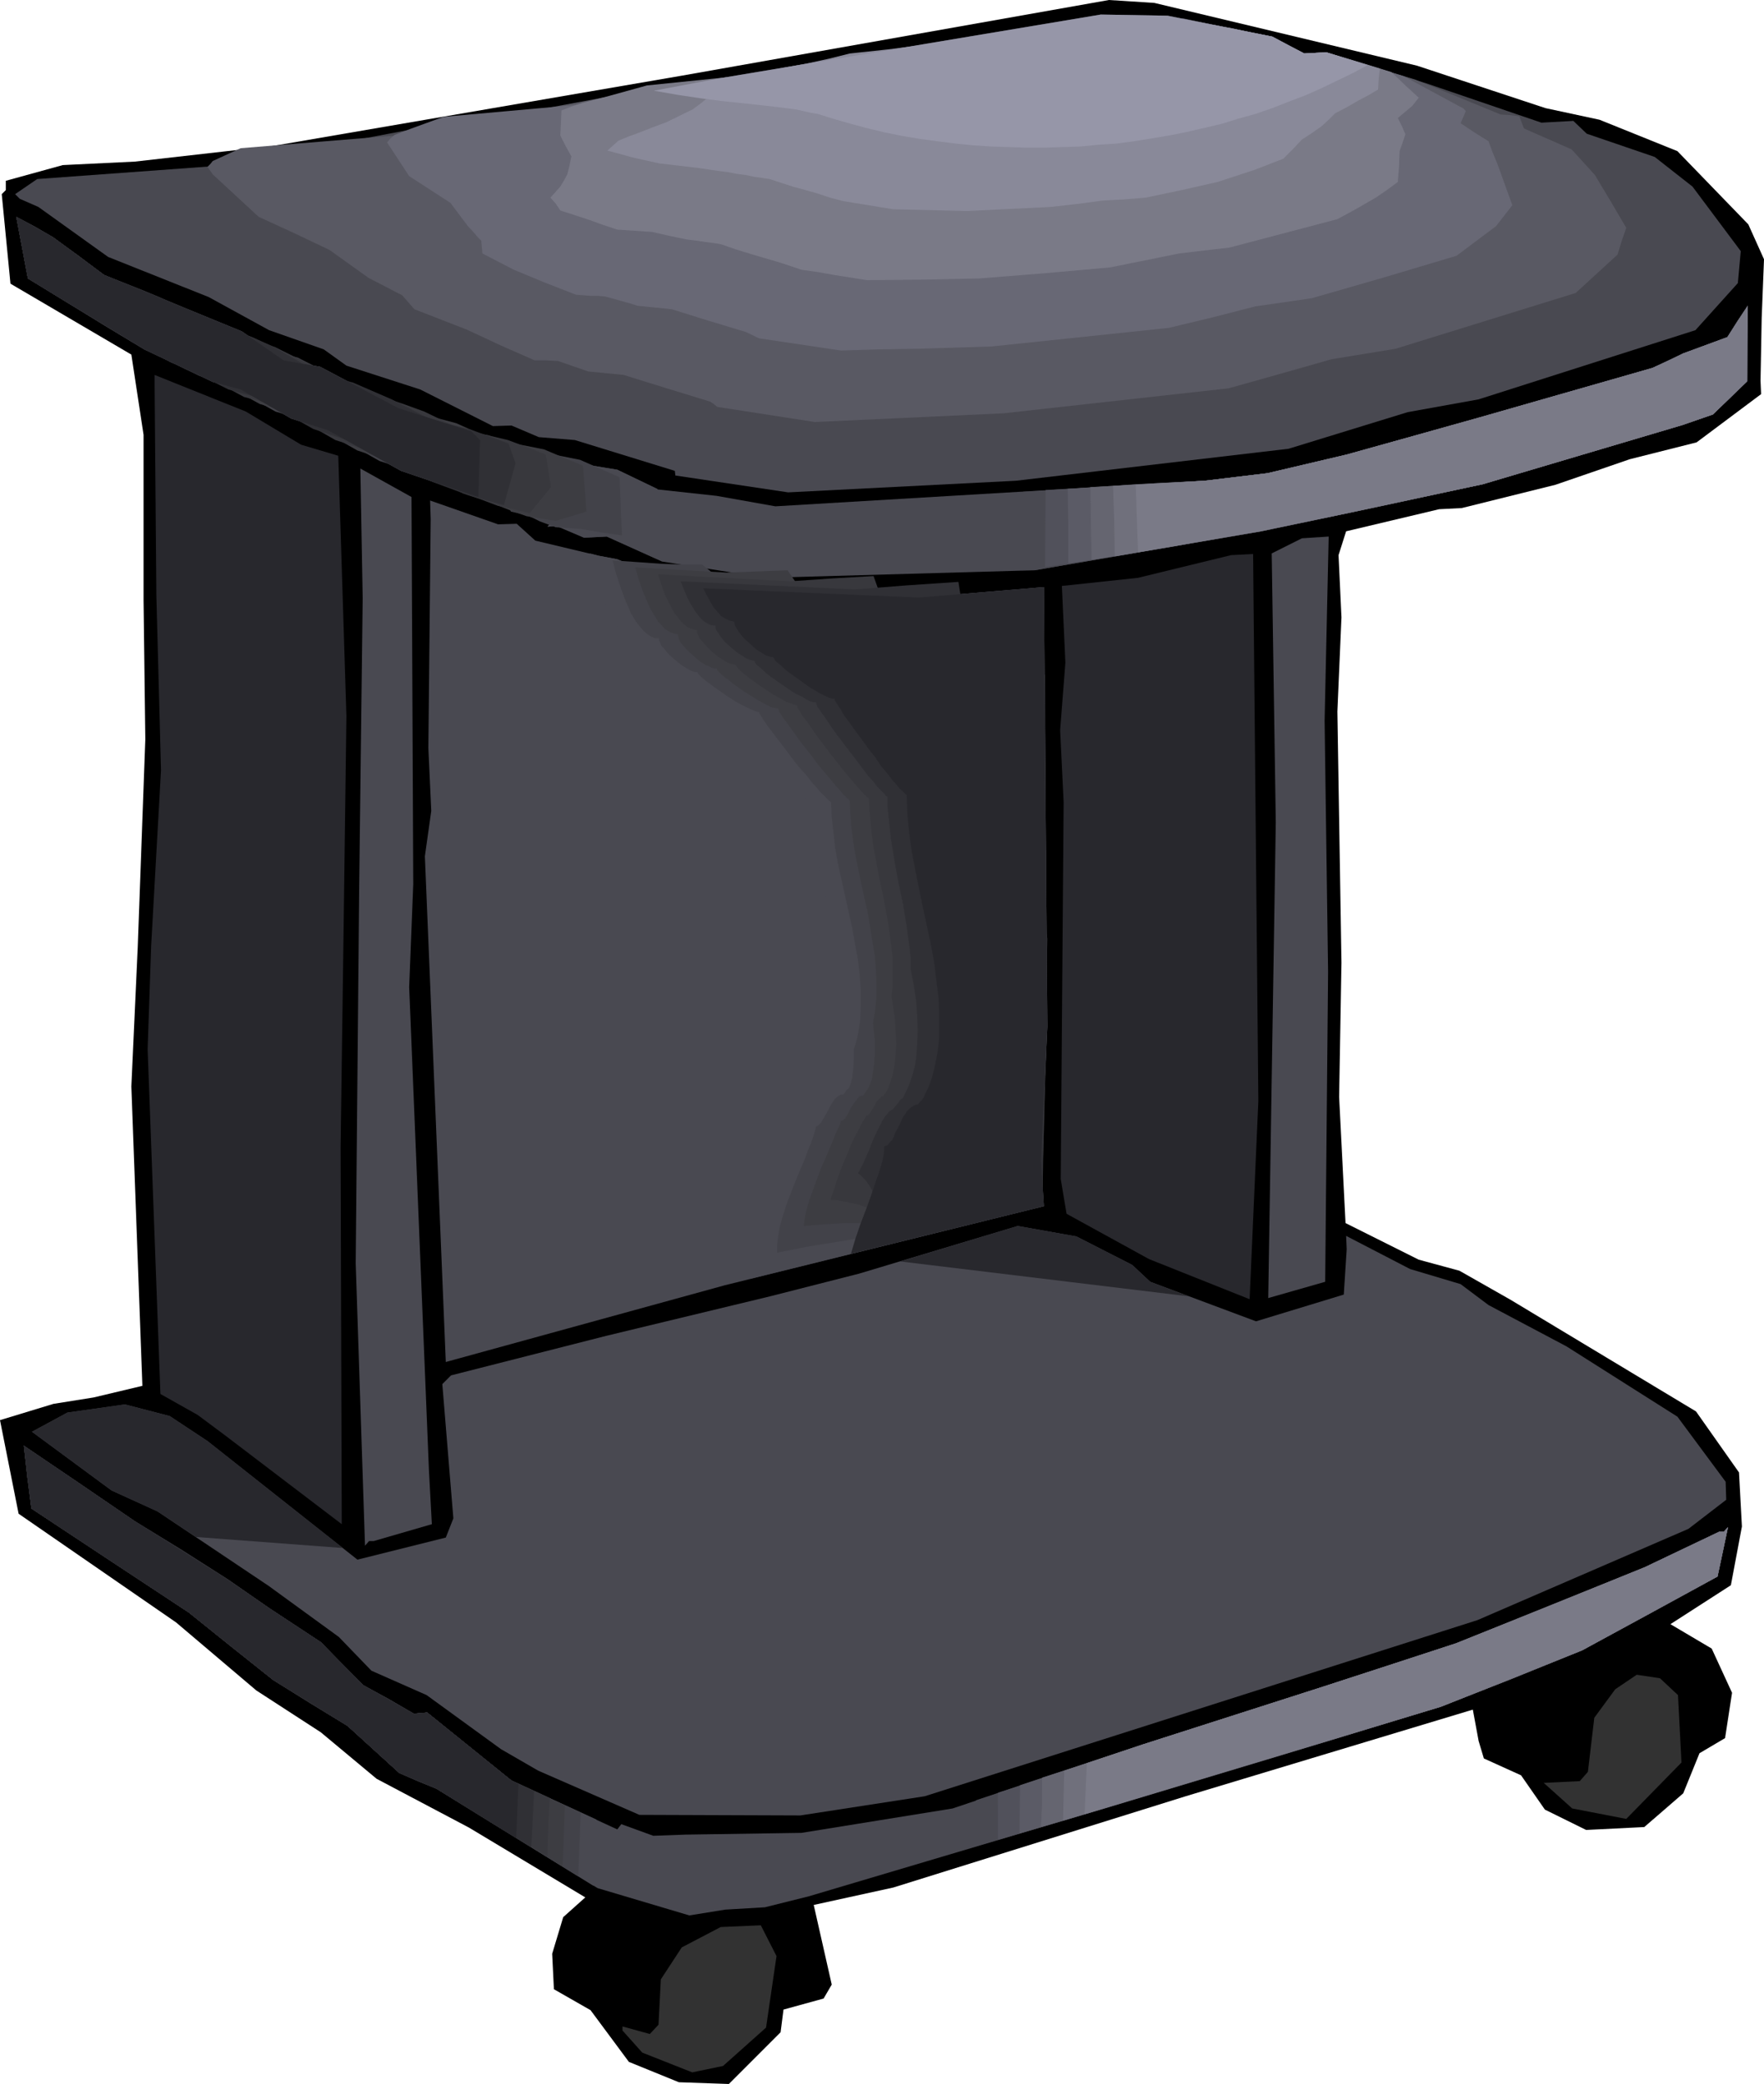 <?xml version="1.0" encoding="UTF-8" standalone="no"?>
<svg
   version="1.0"
   width="129.766mm"
   height="153.279mm"
   id="svg52"
   sodipodi:docname="End Table 4.wmf"
   xmlns:inkscape="http://www.inkscape.org/namespaces/inkscape"
   xmlns:sodipodi="http://sodipodi.sourceforge.net/DTD/sodipodi-0.dtd"
   xmlns="http://www.w3.org/2000/svg"
   xmlns:svg="http://www.w3.org/2000/svg">
  <sodipodi:namedview
     id="namedview52"
     pagecolor="#ffffff"
     bordercolor="#000000"
     borderopacity="0.25"
     inkscape:showpageshadow="2"
     inkscape:pageopacity="0.0"
     inkscape:pagecheckerboard="0"
     inkscape:deskcolor="#d1d1d1"
     inkscape:document-units="mm" />
  <defs
     id="defs1">
    <pattern
       id="WMFhbasepattern"
       patternUnits="userSpaceOnUse"
       width="6"
       height="6"
       x="0"
       y="0" />
  </defs>
  <path
     style="fill:#000000;fill-opacity:1;fill-rule:evenodd;stroke:none"
     d="m 393.98,18.26 35.714,11.797 15.029,3.232 21.654,8.726 19.715,20.361 4.363,9.696 -0.646,16.321 -0.323,17.452 0.162,3.717 -17.938,13.413 -18.584,4.686 -20.685,7.11 -26.018,6.464 -6.302,0.323 -25.856,6.141 -2.101,6.625 0.808,17.291 -1.131,26.179 1.131,69.81 -0.646,37.329 1.778,35.066 20.362,10.181 11.312,3.07 14.221,8.08 51.55,31.027 11.958,16.968 0.808,15.028 -3.07,16.321 -16.806,10.827 11.474,6.787 5.656,12.281 -1.939,12.605 -7.11,4.202 -4.525,11.15 -10.827,9.373 -16.16,0.808 -11.474,-5.656 -6.626,-9.534 -10.342,-4.686 -1.454,-4.848 -1.616,-8.726 -79.83,24.078 -81.285,25.371 -22.139,4.848 5.01,22.139 -2.262,3.878 -11.15,3.07 -0.808,6.302 -14.382,14.382 -13.898,-0.485 -13.898,-5.656 -10.666,-14.382 -10.181,-5.817 -0.485,-9.857 3.07,-10.181 6.141,-5.494 L 130.411,508.059 104.717,494.485 89.203,481.558 71.266,469.923 48.965,451.016 5.171,420.797 0,394.78 l 14.867,-4.525 11.15,-1.778 13.574,-3.232 -3.07,-83.222 1.778,-38.783 2.101,-57.69 -0.485,-38.622 V 120.874 L 36.522,98.574 2.909,78.859 0.485,53.973 1.616,52.842 V 50.257 L 17.453,45.893 37.491,44.924 75.952,40.561 189.718,21.008 308.332,0 320.937,0.808 Z"
     id="path1" />
  <path
     style="fill:#494951;fill-opacity:1;fill-rule:evenodd;stroke:none"
     d="m 353.742,10.181 8.888,4.686 6.141,-0.323 28.118,8.726 31.674,10.827 8.888,-0.485 3.717,3.555 18.907,6.464 10.504,8.241 13.413,17.937 -0.808,8.888 -11.797,13.089 -60.277,19.23 -19.715,3.555 -33.128,10.181 -75.79,8.888 -63.347,3.232 -31.35,-4.686 -0.162,-1.293 -27.795,-8.565 -10.019,-0.808 -7.595,-3.232 -5.171,0.162 L 116.837,108.27 96.313,101.644 90.011,97.12 74.821,91.787 58.014,82.576 30.058,71.426 10.666,57.528 5.494,55.266 4.202,53.973 10.342,49.772 61.246,46.055 132.835,32.481 148.995,31.673 199.737,21.816 306.07,4.04 324.654,4.363 Z"
     id="path2" />
  <path
     style="fill:#494951;fill-opacity:1;fill-rule:evenodd;stroke:none"
     d="m 28.926,76.435 38.299,15.675 11.635,8.08 10.181,1.778 21.654,11.473 20.362,6.464 3.878,3.555 10.019,0.808 8.726,3.394 17.938,2.909 11.312,5.494 16.322,1.778 16.322,2.909 119.422,-7.11 17.453,-2.101 21.978,-5.171 37.006,-10.342 47.995,-13.736 8.565,-4.04 12.282,-4.525 5.656,-8.726 -0.162,21.008 -9.534,9.211 -8.403,2.909 -55.59,16.483 -61.57,13.089 -63.024,10.827 -74.659,2.101 -28.926,-4.525 -15.352,-6.949 -6.302,0.323 -7.595,-3.232 -2.586,0.162 1.131,-1.293 -41.854,-14.22 L 91.142,119.581 80.962,116.35 66.902,108.27 59.146,106.169 40.077,97.12 7.757,77.405 4.525,60.276 14.706,65.931 Z"
     id="path3" />
  <path
     style="fill:#28282d;fill-opacity:1;fill-rule:evenodd;stroke:none"
     d="m 83.709,123.621 10.342,3.07 2.262,72.395 -0.808,61.245 -0.808,58.66 0.323,104.715 -32.482,-24.724 -7.595,-5.656 -10.342,-5.817 -3.555,-95.827 0.97,-28.603 2.747,-48.964 -1.293,-48.641 -0.485,-58.498 v -2.747 l 25.371,10.181 z"
     id="path4" />
  <path
     style="fill:#494951;fill-opacity:1;fill-rule:evenodd;stroke:none"
     d="m 114.897,245.788 -1.131,28.603 5.494,134.287 0.808,15.028 -16.16,4.686 h -1.293 l -1.131,1.293 -2.586,-78.536 0.97,-104.715 0.97,-80.152 -0.646,-36.036 14.221,7.918 z"
     id="path5" />
  <path
     style="fill:#494951;fill-opacity:1;fill-rule:evenodd;stroke:none"
     d="m 143.662,145.598 5.171,4.686 17.614,4.202 5.171,0.97 18.907,7.918 64.963,2.747 34.744,-2.909 0.97,122.167 -1.778,37.49 0.808,12.443 -88.718,21.977 -77.568,21.331 -5.818,-140.589 1.778,-12.605 -0.808,-17.452 0.646,-63.669 -0.162,-5.171 18.907,6.625 z"
     id="path6" />
  <path
     style="fill:#494951;fill-opacity:1;fill-rule:evenodd;stroke:none"
     d="m 368.286,200.38 0.97,69.81 -0.808,86.131 -15.837,4.525 2.101,-132.186 -1.131,-74.819 8.403,-4.202 7.434,-0.485 z"
     id="path7" />
  <path
     style="fill:#28282d;fill-opacity:1;fill-rule:evenodd;stroke:none"
     d="m 349.864,306.064 -2.424,55.104 -27.957,-11.15 -22.947,-12.605 -1.616,-9.696 0.808,-104.715 -0.97,-20.038 1.454,-18.745 -0.97,-21.331 21.17,-2.262 25.856,-6.302 6.141,-0.323 z"
     id="path8" />
  <path
     style="fill:#494951;fill-opacity:1;fill-rule:evenodd;stroke:none"
     d="m 314.796,351.634 5.01,4.686 29.411,10.989 24.402,-7.433 0.808,-12.605 -0.162,-3.717 17.776,9.211 14.059,4.202 7.757,5.817 21.654,11.473 30.866,19.553 13.413,18.099 0.162,5.009 -10.504,8.08 -58.661,25.371 -153.681,48.964 -34.582,5.333 -44.763,-0.162 -28.118,-12.281 -10.342,-5.979 -20.685,-15.028 -15.352,-6.787 -9.05,-9.373 L 74.659,440.835 43.794,420.151 31.027,414.333 8.888,398.012 l 9.858,-5.333 15.998,-2.262 12.443,3.232 10.504,6.949 41.693,32.966 24.563,-6.141 2.101,-5.333 -3.07,-37.329 2.424,-2.424 43.147,-10.989 45.571,-10.989 24.725,-6.302 44.117,-13.251 16.322,2.909 z"
     id="path9" />
  <path
     style="fill:#494951;fill-opacity:1;fill-rule:evenodd;stroke:none"
     d="m 63.186,439.058 11.797,8.08 14.221,9.373 11.797,11.958 14.059,7.918 3.717,-0.323 23.432,18.907 29.411,13.574 1.131,-1.454 8.888,3.232 8.888,-0.323 32.32,-0.485 42.016,-6.787 52.843,-17.776 50.419,-16.16 36.683,-11.958 52.52,-21.169 20.685,-9.857 h 1.293 l 1.131,-1.293 -2.909,13.736 -37.653,20.523 -39.269,15.675 -104.393,31.511 -71.266,21.169 -12.282,3.07 -10.989,0.646 -10.019,1.616 -25.533,-7.595 -44.763,-27.633 -10.342,-4.363 L 96.637,479.78 75.952,467.014 52.52,448.269 8.726,419.343 6.626,401.891 37.491,422.898 Z"
     id="path10" />
  <path
     style="fill:#000000;fill-opacity:1;fill-rule:evenodd;stroke:none"
     d="m 471.063,459.742 3.878,3.717 0.808,13.574 -1.293,1.293 -2.909,-9.857 -11.635,-8.241 -8.726,1.939 -14.059,15.675 -0.97,8.565 -4.848,4.202 -9.858,-2.262 -4.04,0.323 -2.586,-4.848 1.939,-10.181 41.693,-18.26 7.434,0.97 z"
     id="path11" />
  <path
     style="fill:#323232;fill-opacity:1;fill-rule:evenodd;stroke:none"
     d="m 466.539,471.215 0.97,18.745 -15.352,15.675 -15.029,-2.909 -7.918,-7.11 10.019,-0.485 2.262,-2.586 1.778,-15.028 5.818,-7.918 5.979,-4.04 6.464,0.97 z"
     id="path12" />
  <path
     style="fill:#000000;fill-opacity:1;fill-rule:evenodd;stroke:none"
     d="m 169.033,532.299 15.19,4.202 0.323,3.878 -6.949,11.312 -0.808,7.595 -7.595,-1.939 -11.797,-7.11 1.778,-14.867 4.848,-4.04 5.01,-0.162 z"
     id="path13" />
  <path
     style="fill:#000000;fill-opacity:1;fill-rule:evenodd;stroke:none"
     d="m 225.593,543.288 -0.646,10.019 -3.717,0.162 -0.646,-14.867 -3.878,-5.009 2.262,-1.293 2.424,-0.162 z"
     id="path14" />
  <path
     style="fill:#323232;fill-opacity:1;fill-rule:evenodd;stroke:none"
     d="m 215.897,543.772 -2.909,19.876 -11.958,10.665 -8.565,1.778 -13.898,-5.494 -5.494,-6.141 v -1.131 l 7.595,2.101 2.424,-2.586 0.646,-12.605 5.818,-8.888 10.827,-5.656 11.15,-0.485 z"
     id="path15" />
  <path
     style="fill:#595963;fill-opacity:1;fill-rule:evenodd;stroke:none"
     d="m 353.742,10.181 4.525,2.424 4.363,2.262 6.141,-0.323 12.443,3.878 12.282,3.717 11.958,4.848 11.797,4.848 2.586,0.162 2.586,0.323 1.293,3.394 13.251,5.817 6.464,7.11 4.363,7.272 4.363,7.433 -1.293,3.717 -1.131,3.717 -11.635,10.665 -50.096,15.513 -8.888,1.454 -8.888,1.454 -14.221,4.04 -14.382,4.04 -62.539,6.949 -52.52,2.424 -13.574,-2.101 -13.574,-2.101 -0.97,-0.808 -0.97,-0.646 -12.12,-3.717 -11.958,-3.717 -4.848,-0.485 -5.01,-0.485 -4.202,-1.454 -4.202,-1.454 -3.232,-0.162 h -3.232 l -9.534,-4.202 -9.373,-4.363 -14.544,-5.656 -3.394,-3.878 -4.686,-2.424 -4.686,-2.424 -10.827,-7.757 -9.858,-4.686 -9.858,-4.525 -12.766,-11.797 -1.454,-2.101 0.808,-0.808 0.646,-0.808 3.878,-1.778 3.878,-1.778 21.654,-1.778 21.816,-1.778 29.411,-5.333 29.573,-5.494 7.434,-0.323 7.272,-0.323 21.008,-3.717 21.17,-3.878 43.147,-6.949 43.309,-6.949 8.242,0.323 8.242,0.162 12.282,2.586 z"
     id="path16" />
  <path
     style="fill:#686875;fill-opacity:1;fill-rule:evenodd;stroke:none"
     d="m 353.742,10.181 4.525,2.424 4.363,2.262 6.141,-0.323 10.827,3.394 10.666,3.232 7.757,4.202 7.757,4.202 0.97,0.485 0.808,0.808 -1.454,3.394 3.878,2.586 3.878,2.424 1.131,3.07 1.293,3.07 4.202,11.635 -4.525,5.817 -10.989,8.241 -20.038,5.979 -20.2,5.817 -7.757,1.131 -7.918,1.131 -11.958,3.07 -12.12,2.909 -24.563,2.586 -24.725,2.586 -21.008,0.646 -10.504,0.162 -10.342,0.323 -22.786,-3.394 -3.717,-1.778 -10.181,-3.07 -10.342,-3.232 -4.686,-0.485 -4.848,-0.485 -2.101,-0.646 -2.262,-0.646 -4.686,-1.293 -1.939,-0.162 h -0.97 -0.97 l -4.202,-0.323 -8.726,-3.394 -8.565,-3.555 -8.726,-4.525 -0.162,-1.778 -0.162,-1.778 -0.97,-0.97 -0.808,-0.97 -1.939,-2.101 -2.424,-3.232 -2.424,-3.232 -11.474,-7.433 -6.141,-9.373 0.97,-1.131 1.131,-0.97 4.686,-1.778 8.888,-3.232 36.037,-3.232 11.635,-1.939 11.635,-2.101 23.27,-4.04 6.787,-0.162 6.626,-0.323 16.645,-2.586 16.645,-2.747 66.741,-10.019 7.11,0.323 7.11,0.485 z"
     id="path17" />
  <path
     style="fill:#7a7a87;fill-opacity:1;fill-rule:evenodd;stroke:none"
     d="m 353.742,10.181 4.525,2.424 4.363,2.262 6.141,-0.323 9.211,2.747 8.888,2.747 3.878,3.717 3.717,3.394 -1.778,2.262 -4.04,3.394 1.131,2.262 0.97,2.262 -0.808,2.424 -0.808,2.262 -0.162,4.363 -0.323,4.202 -3.07,2.262 -3.07,2.101 -5.333,3.07 -5.333,2.909 -30.058,7.918 -7.11,0.808 -6.787,0.808 -19.23,3.878 -18.099,1.616 -18.261,1.454 -15.514,0.323 -15.675,0.162 -9.211,-1.454 -4.525,-0.808 -4.525,-0.646 -2.909,-0.97 -2.909,-0.97 -8.242,-2.424 -4.202,-1.293 -4.202,-1.454 -2.101,-0.323 -2.424,-0.323 -2.262,-0.323 -2.586,-0.323 -4.686,-0.97 -5.01,-1.131 -9.696,-0.646 -3.878,-1.293 -4.04,-1.454 -7.918,-2.586 -0.646,-0.97 -0.646,-0.97 -1.454,-1.616 1.454,-1.616 1.293,-1.454 0.97,-1.616 0.97,-1.778 0.646,-2.586 0.485,-2.424 -1.616,-2.909 -1.454,-2.909 0.162,-3.394 0.162,-3.555 2.909,-1.131 2.909,-0.97 7.434,-1.939 10.504,-2.909 14.221,-1.454 14.059,-1.454 34.259,-5.333 11.958,-0.323 12.282,-1.454 12.443,-1.616 23.432,-3.07 23.432,-3.07 11.797,0.97 4.04,0.808 4.04,0.808 z"
     id="path18" />
  <path
     style="fill:#898999;fill-opacity:1;fill-rule:evenodd;stroke:none"
     d="m 353.742,10.181 4.525,2.424 4.363,2.262 6.141,-0.323 7.434,2.262 7.434,2.262 -0.323,2.909 -0.162,2.909 -2.747,1.616 -2.747,1.454 -3.07,1.778 -3.394,1.778 -1.778,1.778 -1.939,1.778 -2.747,1.939 -2.747,1.778 -2.586,2.747 -2.586,2.586 -7.918,3.07 -10.342,3.394 -10.019,2.262 -10.019,2.101 -5.979,0.485 -5.979,0.323 -7.272,0.97 -7.272,0.808 -23.109,1.131 -20.523,-0.485 -6.949,-1.131 -6.949,-1.131 -3.717,-0.97 -3.878,-1.293 -6.464,-1.778 -6.464,-2.101 -2.101,-0.323 -2.262,-0.323 -2.262,-0.485 -2.586,-0.323 -2.424,-0.485 -2.586,-0.323 -5.494,-0.808 -5.494,-0.646 -5.494,-0.646 -7.272,-1.616 -7.11,-1.939 3.07,-2.747 2.747,-1.131 3.07,-1.131 3.717,-1.454 3.878,-1.454 7.272,-3.555 2.586,-1.939 2.424,-2.101 6.787,-4.525 4.848,-1.131 4.848,-1.131 10.342,-1.939 5.979,-1.293 5.818,-1.454 10.504,-1.131 10.342,-1.293 10.989,-1.293 10.827,-1.293 h 10.666 l 7.918,-0.485 8.08,-0.323 26.987,-2.586 4.848,0.646 4.686,0.646 5.818,1.293 z"
     id="path19" />
  <path
     style="fill:#9696a8;fill-opacity:1;fill-rule:evenodd;stroke:none"
     d="m 353.742,10.181 8.888,4.686 6.141,-0.323 11.474,3.555 -4.202,2.262 -4.363,2.101 -4.363,2.101 -4.363,1.939 -4.686,1.778 -4.525,1.778 -4.686,1.616 -4.686,1.293 -4.686,1.454 -4.848,1.131 -4.848,1.131 -4.848,0.97 -4.848,0.808 -5.01,0.808 -4.848,0.646 -5.01,0.323 -5.01,0.485 -5.01,0.162 -5.01,0.162 h -5.01 l -4.848,-0.162 -5.01,-0.162 -5.01,-0.323 -4.848,-0.485 -5.01,-0.646 -4.848,-0.646 -4.848,-0.808 -4.848,-0.97 -4.686,-1.131 -4.848,-1.293 -4.525,-1.293 -4.686,-1.454 -1.939,-0.323 -2.101,-0.485 -2.262,-0.485 -2.586,-0.323 -2.586,-0.323 -2.747,-0.323 -2.909,-0.323 -3.07,-0.323 -3.07,-0.323 -3.07,-0.323 -6.302,-0.808 -6.464,-0.97 -6.464,-1.131 17.938,-3.394 106.333,-17.776 18.584,0.323 z"
     id="path20" />
  <path
     style="fill:#494951;fill-opacity:1;fill-rule:evenodd;stroke:none"
     d="m 164.024,153.84 2.424,0.646 5.171,0.97 18.907,7.918 64.963,2.747 34.744,-2.909 0.97,122.167 -1.778,37.49 0.808,12.443 -81.77,20.2 v -2.586 l 0.162,-2.747 0.485,-2.747 0.646,-2.909 0.808,-2.909 0.97,-2.747 2.101,-5.817 1.131,-2.747 1.131,-2.586 0.97,-2.586 0.97,-2.424 0.646,-2.262 0.646,-2.101 0.485,-1.939 0.162,-1.778 h 0.485 l 0.485,-0.323 0.646,-0.646 0.485,-0.646 0.323,-0.808 0.646,-0.97 0.97,-1.939 0.97,-1.939 0.646,-0.97 0.485,-0.808 0.808,-0.808 0.646,-0.485 0.808,-0.323 0.808,-0.162 1.454,-1.454 1.616,-3.07 0.808,-2.262 0.646,-2.262 0.485,-2.101 0.485,-2.262 0.323,-2.262 0.162,-2.262 v -2.424 -2.262 l -0.162,-4.848 -0.646,-4.686 -0.808,-4.848 -0.97,-4.848 -2.101,-9.696 -2.101,-9.696 -0.97,-4.848 -0.646,-4.848 -0.485,-4.686 -0.162,-4.686 h -0.323 l -0.162,-0.162 -0.485,-0.323 -0.323,-0.485 -0.646,-0.485 -0.485,-0.646 -0.646,-0.808 -0.808,-0.646 -1.616,-1.778 -1.616,-2.101 -1.778,-2.101 -1.778,-2.262 -3.555,-4.363 -1.616,-2.101 -1.454,-1.939 -0.646,-0.808 -0.485,-0.808 -0.646,-0.808 -0.323,-0.646 -0.323,-0.485 -0.323,-0.485 -0.162,-0.323 v -0.162 l -0.646,-0.162 -0.97,-0.162 -1.131,-0.485 -1.293,-0.646 -1.293,-0.646 -1.454,-0.808 -2.747,-1.939 -2.909,-1.778 -1.131,-0.97 -1.131,-0.808 -0.97,-0.808 -0.646,-0.646 -0.485,-0.485 -0.162,-0.485 h -0.646 l -0.646,-0.162 -0.808,-0.323 -0.808,-0.485 -1.939,-1.131 -1.778,-1.293 -1.616,-1.616 -1.293,-1.454 -0.485,-0.808 -0.485,-0.646 -0.323,-0.808 v -0.485 l -1.293,-0.162 -1.131,-0.485 -1.131,-0.646 -1.131,-1.131 -0.97,-1.131 -0.97,-1.454 -0.97,-1.616 -0.97,-1.778 -0.808,-1.778 -0.808,-2.101 -1.454,-4.04 -1.293,-4.363 z"
     id="path21" />
  <path
     style="fill:#424249;fill-opacity:1;fill-rule:evenodd;stroke:none"
     d="m 170.326,155.779 6.949,0.485 6.949,0.485 5.494,0.162 h 5.494 l 15.352,12.443 52.035,8.403 13.898,5.009 14.059,4.848 0.323,105.199 -0.646,16.321 -0.485,16.16 -5.171,6.302 -5.171,6.302 -15.837,2.424 -15.675,2.424 -15.837,2.586 -7.918,1.293 -8.08,1.616 v -2.262 l 0.323,-2.262 0.323,-2.262 0.646,-2.424 0.808,-2.586 0.808,-2.424 1.939,-5.009 1.939,-4.686 0.97,-2.262 0.808,-2.262 0.808,-1.939 0.646,-1.778 0.485,-1.616 0.323,-1.293 0.323,-0.162 0.485,-0.323 0.485,-0.485 0.323,-0.485 0.808,-1.454 0.97,-1.616 0.808,-1.616 0.97,-1.454 0.485,-0.485 0.646,-0.485 0.646,-0.323 h 0.646 l 0.808,-1.131 0.808,-0.808 0.485,-1.293 0.323,-1.293 0.323,-2.586 0.162,-2.747 v -2.747 l 0.646,-1.939 0.485,-2.101 0.323,-1.939 0.323,-2.101 0.162,-4.202 v -4.202 l -0.323,-4.363 -0.485,-4.202 -0.808,-4.363 -0.808,-4.525 -1.939,-8.726 -1.939,-8.726 -0.808,-4.525 -0.485,-4.363 -0.485,-4.202 -0.162,-4.202 -0.162,-0.162 -0.323,-0.162 -0.323,-0.323 -0.485,-0.485 -0.485,-0.485 -0.646,-0.646 -0.646,-0.646 -0.646,-0.808 -1.616,-1.778 -1.616,-2.101 -1.939,-2.101 -1.778,-2.262 -3.394,-4.525 -1.616,-2.101 -1.454,-1.939 -0.646,-0.808 -0.646,-0.97 -0.485,-0.646 -0.323,-0.646 -0.323,-0.485 -0.323,-0.485 -0.162,-0.323 v -0.162 l -0.808,-0.162 -0.808,-0.323 -1.131,-0.485 -1.293,-0.646 -1.293,-0.646 -1.454,-0.808 -2.909,-1.939 -2.747,-1.939 -1.293,-0.97 -1.131,-0.808 -0.97,-0.808 -0.646,-0.646 -0.485,-0.485 -0.162,-0.485 h -0.646 l -0.646,-0.162 -0.808,-0.323 -0.808,-0.485 -1.778,-1.131 -1.778,-1.454 -1.616,-1.454 -1.293,-1.616 -0.646,-0.646 -0.323,-0.808 -0.323,-0.646 v -0.646 h -1.131 l -1.131,-0.485 -0.97,-0.646 -0.97,-0.808 -0.97,-1.131 -0.97,-1.131 -0.808,-1.293 -0.97,-1.616 -0.646,-1.616 -0.808,-1.778 -1.293,-3.555 -1.293,-3.878 z"
     id="path22" />
  <path
     style="fill:#3d3d42;fill-opacity:1;fill-rule:evenodd;stroke:none"
     d="m 176.629,157.718 25.371,1.454 8.565,-0.323 8.403,-0.323 11.635,16.968 19.554,6.949 19.554,6.949 10.504,11.312 10.504,11.473 v 44.116 l -0.162,43.954 -0.323,13.897 -0.485,13.736 -10.504,6.302 -10.504,6.464 -11.15,-0.485 -10.989,-0.162 h -5.656 -5.656 l -5.818,0.323 -5.979,0.485 0.162,-1.616 0.323,-1.778 0.485,-1.939 0.646,-2.101 1.454,-4.04 1.616,-4.363 1.778,-4.04 0.808,-1.939 0.808,-1.939 0.646,-1.616 0.646,-1.454 0.646,-1.293 0.323,-1.131 h 0.323 l 0.485,-0.323 0.323,-0.323 0.323,-0.485 0.646,-1.131 0.323,-0.646 0.323,-0.646 0.808,-1.293 0.808,-0.97 0.323,-0.485 0.485,-0.485 0.485,-0.162 h 0.485 l 1.616,-2.424 0.808,-2.101 0.323,-2.101 0.323,-2.262 0.162,-2.262 v -2.101 -2.424 l -0.485,-4.525 0.646,-3.717 0.323,-3.717 v -3.717 l -0.162,-3.878 -0.323,-3.878 -0.646,-3.878 -1.293,-7.918 -1.778,-7.918 -1.616,-7.918 -0.646,-3.878 -0.485,-3.878 -0.323,-3.878 -0.162,-3.717 -0.162,-0.162 -0.162,-0.162 -0.485,-0.323 -0.323,-0.485 -0.646,-0.485 -0.485,-0.646 -0.646,-0.808 -0.808,-0.808 -1.454,-1.778 -1.778,-2.101 -1.778,-2.101 -1.778,-2.424 -3.555,-4.525 -1.454,-2.101 -1.454,-1.939 -0.646,-0.97 -0.646,-0.808 -0.485,-0.646 -0.323,-0.646 -0.485,-0.646 -0.162,-0.485 -0.162,-0.323 v -0.162 l -0.808,-0.162 -0.97,-0.162 -0.97,-0.485 -1.293,-0.646 -1.454,-0.808 -1.293,-0.808 -3.07,-1.939 -2.747,-1.939 -1.131,-0.97 -1.131,-0.808 -0.97,-0.808 -0.646,-0.646 -0.485,-0.485 -0.162,-0.485 h -0.646 l -0.646,-0.162 -0.808,-0.485 -0.97,-0.323 -1.778,-1.131 -1.616,-1.454 -1.778,-1.616 -1.293,-1.454 -0.646,-0.808 -0.323,-0.808 -0.162,-0.646 -0.162,-0.646 -0.97,-0.162 -0.97,-0.323 -0.808,-0.485 -0.97,-0.646 -0.808,-0.97 -0.97,-0.97 -0.646,-1.131 -0.808,-1.293 -0.808,-1.454 -0.646,-1.454 -1.293,-3.07 -1.131,-3.232 z"
     id="path23" />
  <path
     style="fill:#38383d;fill-opacity:1;fill-rule:evenodd;stroke:none"
     d="m 182.931,159.657 18.422,0.97 18.422,0.97 11.635,-0.808 11.474,-0.646 7.595,21.492 26.179,19.392 14.221,35.551 -0.323,35.713 -0.323,35.551 -0.162,11.312 -0.162,11.15 -31.997,12.928 -3.232,-1.616 -3.232,-1.454 -3.07,-1.616 -3.232,-1.293 -3.232,-1.293 -3.394,-1.131 -3.717,-0.808 -1.778,-0.323 -2.101,-0.162 0.323,-1.131 0.485,-1.293 0.485,-1.454 0.485,-1.616 1.293,-3.555 1.454,-3.394 1.454,-3.555 0.808,-1.616 0.808,-1.454 0.646,-1.293 0.646,-1.293 0.646,-0.97 0.485,-0.808 h 0.323 l 0.323,-0.323 0.485,-0.646 0.485,-0.808 0.485,-0.808 0.485,-0.97 0.646,-0.808 0.646,-0.646 0.323,-0.323 h 0.323 l 0.97,-1.293 0.646,-1.293 0.97,-2.909 0.646,-3.07 0.323,-3.07 0.162,-3.232 -0.162,-3.07 -0.162,-3.232 -0.485,-3.232 -0.485,-3.394 0.323,-3.232 v -3.394 -3.394 l -0.323,-3.394 -0.485,-3.555 -0.485,-3.555 -1.293,-6.949 -1.454,-6.949 -0.646,-3.555 -0.646,-3.394 -0.485,-3.555 -0.323,-3.394 -0.323,-3.394 -0.162,-3.394 h -0.162 l -0.323,-0.323 -0.323,-0.323 -0.485,-0.323 -0.485,-0.646 -0.646,-0.646 -1.293,-1.454 -1.616,-1.939 -1.778,-2.101 -1.778,-2.262 -1.778,-2.262 -3.555,-4.686 -1.454,-2.101 -1.454,-2.101 -0.646,-0.808 -0.646,-0.808 -0.485,-0.808 -0.323,-0.646 -0.485,-0.646 -0.162,-0.323 -0.162,-0.485 v -0.162 l -0.808,-0.162 -0.808,-0.323 -1.131,-0.323 -1.131,-0.646 -1.454,-0.808 -1.454,-0.808 -2.909,-1.939 -2.747,-1.939 -1.293,-0.97 -0.97,-0.808 -0.97,-0.808 -0.808,-0.808 -0.323,-0.485 -0.162,-0.323 -0.646,-0.162 -0.646,-0.162 -0.97,-0.323 -0.808,-0.485 -1.778,-1.131 -1.778,-1.454 -1.616,-1.616 -1.293,-1.454 -0.646,-0.808 -0.323,-0.808 -0.323,-0.646 v -0.646 l -0.97,-0.162 -0.808,-0.323 -0.808,-0.323 -0.808,-0.646 -0.646,-0.646 -0.808,-0.808 -0.646,-0.97 -0.808,-0.97 -1.293,-2.424 -1.293,-2.586 -0.97,-2.747 z"
     id="path24" />
  <path
     style="fill:#303035;fill-opacity:1;fill-rule:evenodd;stroke:none"
     d="m 189.233,161.597 24.24,1.131 24.24,1.131 14.382,-1.131 14.382,-0.97 4.04,26.017 6.626,12.443 3.394,6.302 3.232,6.141 3.717,24.239 3.717,24.078 -0.646,27.148 -0.646,27.148 v 8.888 8.565 l -42.662,13.251 -0.97,-3.07 -0.808,-2.909 -0.808,-2.909 -0.808,-2.586 -0.97,-2.586 -0.485,-1.131 -0.646,-1.131 -0.646,-0.97 -0.808,-0.97 -0.808,-0.808 -0.97,-0.808 0.485,-0.646 0.323,-0.808 0.646,-1.131 0.485,-1.131 1.131,-2.586 1.131,-2.909 1.293,-2.747 0.646,-1.293 0.646,-1.293 0.646,-0.97 0.646,-0.808 0.646,-0.808 0.808,-0.485 0.323,-0.162 0.323,-0.485 0.808,-0.97 0.808,-1.131 0.485,-0.323 0.323,-0.323 1.454,-3.07 0.646,-1.778 0.646,-1.939 0.485,-1.939 0.323,-1.939 0.323,-4.04 0.162,-4.04 -0.162,-4.202 -0.323,-4.202 -0.646,-4.202 -0.808,-4.202 v -2.909 l -0.323,-3.07 -0.808,-5.979 -0.97,-5.979 -1.293,-6.141 -1.131,-6.141 -0.97,-5.979 -0.323,-3.07 -0.323,-2.909 -0.323,-3.07 v -2.909 h -0.162 l -0.323,-0.162 -0.323,-0.485 -0.485,-0.485 -0.485,-0.485 -0.646,-0.646 -0.646,-0.646 -0.646,-0.97 -1.616,-1.778 -1.616,-2.101 -1.778,-2.424 -1.778,-2.262 -3.555,-4.686 -1.616,-2.262 -1.293,-1.939 -0.646,-0.97 -0.646,-0.808 -0.485,-0.808 -0.485,-0.646 -0.323,-0.485 -0.162,-0.485 -0.162,-0.323 v -0.323 h -0.808 l -0.97,-0.323 -0.97,-0.485 -1.293,-0.808 -1.454,-0.646 -1.293,-0.808 -3.07,-2.101 -2.747,-1.939 -1.293,-0.97 -0.97,-0.97 -0.97,-0.808 -0.808,-0.646 -0.323,-0.646 -0.162,-0.323 -0.646,-0.162 -0.646,-0.162 -0.808,-0.323 -0.808,-0.485 -1.778,-1.131 -1.778,-1.454 -1.778,-1.616 -1.293,-1.616 -0.485,-0.808 -0.485,-0.646 -0.323,-0.808 v -0.646 h -0.808 l -0.646,-0.162 -0.646,-0.323 -0.808,-0.485 -0.646,-0.485 -0.646,-0.646 -1.293,-1.616 -1.131,-1.778 -1.131,-2.101 -0.97,-2.262 z"
     id="path25" />
  <path
     style="fill:#28282d;fill-opacity:1;fill-rule:evenodd;stroke:none"
     d="m 195.536,163.536 59.954,2.586 34.744,-2.909 0.97,122.167 -1.778,37.49 0.808,12.443 -53.651,13.251 1.293,-4.363 1.454,-4.202 1.616,-4.202 1.454,-4.04 1.293,-3.878 0.646,-1.778 0.485,-1.616 0.485,-1.616 0.323,-1.454 0.162,-1.454 v -1.293 l 0.646,-0.162 0.485,-0.323 0.485,-0.646 0.646,-0.646 0.485,-0.97 0.323,-0.97 1.131,-2.101 0.97,-2.101 0.646,-0.97 0.646,-0.97 0.646,-0.646 0.646,-0.485 0.808,-0.485 0.808,-0.162 1.454,-1.616 1.616,-3.394 0.808,-2.262 0.646,-2.424 0.485,-2.262 0.485,-2.424 0.323,-2.586 0.162,-2.424 v -2.424 -2.586 l -0.162,-5.009 -0.646,-5.171 -0.646,-5.171 -0.97,-5.171 -2.262,-10.504 -2.101,-10.342 -0.97,-5.171 -0.646,-5.009 -0.485,-5.171 -0.162,-5.009 h -0.162 l -0.323,-0.323 -0.323,-0.323 -0.485,-0.485 -0.646,-0.485 -0.485,-0.646 -0.646,-0.808 -0.808,-0.808 -1.454,-1.939 -1.778,-2.101 -1.616,-2.424 -1.778,-2.262 -3.555,-4.848 -1.616,-2.262 -1.454,-1.939 -0.646,-0.97 -0.485,-0.97 -0.485,-0.646 -0.485,-0.808 -0.323,-0.485 -0.323,-0.485 -0.162,-0.323 v -0.323 h -0.646 l -0.97,-0.323 -1.131,-0.485 -1.293,-0.646 -1.293,-0.808 -1.454,-0.808 -2.909,-2.101 -2.747,-1.939 -1.293,-0.97 -0.97,-0.97 -0.97,-0.808 -0.808,-0.646 -0.323,-0.646 -0.162,-0.323 -0.646,-0.162 -0.808,-0.162 -0.808,-0.323 -0.808,-0.485 -1.778,-1.131 -1.778,-1.616 -1.616,-1.454 -1.454,-1.778 -0.485,-0.808 -0.485,-0.808 -0.162,-0.646 -0.162,-0.646 -1.131,-0.162 -1.293,-0.646 -1.131,-0.646 -0.97,-1.131 -1.131,-1.293 -0.97,-1.616 -0.97,-1.778 z"
     id="path26" />
  <path
     style="fill:#494951;fill-opacity:1;fill-rule:evenodd;stroke:none"
     d="m 28.926,76.435 38.299,15.675 11.635,8.08 10.181,1.778 21.654,11.473 20.362,6.464 3.878,3.555 10.019,0.808 8.726,3.394 17.938,2.909 11.15,5.333 v 19.553 l -14.059,-6.302 -6.302,0.323 -7.595,-3.232 -2.586,0.162 1.131,-1.293 -41.854,-14.22 L 91.142,119.581 80.962,116.35 66.902,108.27 59.146,106.169 40.077,97.12 7.757,77.405 4.525,60.276 14.706,65.931 Z"
     id="path27" />
  <path
     style="fill:#424249;fill-opacity:1;fill-rule:evenodd;stroke:none"
     d="m 28.926,76.435 32.643,13.413 11.15,7.11 10.019,2.424 9.534,4.848 9.696,5.009 9.373,3.394 9.211,3.394 2.747,1.616 2.424,1.616 10.181,1.778 9.211,3.878 8.08,1.293 8.08,1.616 10.989,4.848 0.323,8.08 0.323,8.08 -5.656,-0.808 -5.656,-0.97 -7.11,-0.485 -4.363,-1.616 -1.939,-0.97 -2.101,-0.808 -1.939,-0.485 -2.101,-0.485 -0.97,-2.262 -17.776,-5.979 -17.776,-5.817 -9.696,-5.494 -9.534,-5.333 -4.848,-1.454 -4.848,-1.454 -13.251,-7.433 -8.08,-2.586 -9.211,-4.525 -9.211,-4.686 L 22.301,86.293 7.757,77.405 4.525,60.276 l 5.171,2.747 5.01,2.909 7.11,5.171 z"
     id="path28" />
  <path
     style="fill:#3d3d42;fill-opacity:1;fill-rule:evenodd;stroke:none"
     d="m 28.926,76.435 26.826,10.989 10.827,6.302 9.858,2.747 8.403,4.202 8.403,4.202 8.565,3.717 8.403,3.394 6.302,2.909 10.342,2.747 9.696,4.363 14.706,2.909 5.333,2.262 5.494,2.262 0.97,12.766 -4.202,1.293 -4.363,1.293 -4.04,-0.646 -4.04,-0.646 -4.525,-1.616 -4.525,-1.778 -5.494,-2.101 -3.394,-3.07 -14.544,-4.848 -14.544,-4.848 -17.938,-10.181 -9.211,-2.747 -6.141,-3.394 -6.141,-3.232 -4.202,-1.616 -4.202,-1.454 -17.938,-9.373 -25.856,-15.836 -3.232,-17.129 5.171,2.747 5.01,2.909 7.11,5.171 z"
     id="path29" />
  <path
     style="fill:#38383d;fill-opacity:1;fill-rule:evenodd;stroke:none"
     d="m 28.926,76.435 10.666,4.202 10.342,4.363 5.333,2.909 5.171,2.747 4.848,1.454 4.848,1.616 7.272,3.394 7.272,3.394 15.029,7.595 3.878,1.293 3.717,1.293 5.333,1.778 5.333,1.939 5.01,2.424 4.848,2.262 3.394,0.808 3.232,0.808 6.787,1.616 5.171,1.939 5.333,2.101 1.454,9.049 -5.979,7.272 -4.363,-1.131 -4.525,-0.97 -4.686,-1.778 -4.848,-1.616 -3.555,-1.778 -3.555,-1.778 -5.656,-3.878 -22.786,-7.433 -16.645,-9.534 -4.363,-1.293 -4.363,-1.131 -5.656,-3.07 -5.818,-3.07 -4.202,-1.778 -4.525,-1.616 L 30.381,91.302 19.069,84.353 7.757,77.405 4.525,60.276 l 5.171,2.747 5.01,2.909 7.11,5.171 z"
     id="path30" />
  <path
     style="fill:#303035;fill-opacity:1;fill-rule:evenodd;stroke:none"
     d="m 28.926,76.435 7.757,3.07 7.595,3.07 5.01,2.424 5.01,2.424 4.848,1.778 4.848,1.778 5.979,2.747 5.979,2.586 6.626,3.878 6.787,3.878 8.726,2.262 10.827,4.686 10.342,5.333 5.818,1.616 5.818,1.454 10.504,3.878 1.939,5.494 -1.616,5.817 -1.616,5.817 -9.858,-2.747 -10.019,-3.717 -4.363,-2.101 -4.363,-2.424 -1.939,-1.131 -1.939,-1.131 -4.04,-2.424 -16.483,-5.494 -7.757,-4.363 -7.595,-4.363 -4.202,-1.131 -4.04,-1.131 -5.171,-2.586 -5.333,-2.747 -9.211,-4.04 -8.242,-4.848 -8.403,-4.848 -9.696,-5.817 -9.696,-5.979 -3.232,-17.129 5.171,2.747 5.01,2.909 7.11,5.171 z"
     id="path31" />
  <path
     style="fill:#28282d;fill-opacity:1;fill-rule:evenodd;stroke:none"
     d="m 28.926,76.435 38.299,15.675 11.635,8.08 10.181,1.778 21.654,11.473 20.362,6.464 2.424,2.424 -0.485,15.836 -21.493,-7.272 L 91.142,119.581 80.962,116.35 66.902,108.27 59.146,106.169 40.077,97.12 7.757,77.405 4.525,60.276 14.706,65.931 Z"
     id="path32" />
  <path
     style="fill:#494951;fill-opacity:1;fill-rule:evenodd;stroke:none"
     d="m 63.186,439.058 11.797,8.08 14.221,9.373 11.797,11.958 14.059,7.918 3.717,-0.323 23.432,18.907 23.594,10.827 -0.808,18.422 -43.632,-26.987 -10.342,-4.363 L 96.637,479.78 75.952,467.014 52.52,448.269 8.726,419.343 6.626,401.891 37.491,422.898 Z"
     id="path33" />
  <path
     style="fill:#424249;fill-opacity:1;fill-rule:evenodd;stroke:none"
     d="m 63.347,439.058 11.635,8.08 7.11,4.686 7.11,4.686 5.818,5.979 5.979,5.979 7.11,3.878 6.949,4.04 1.939,-0.162 1.778,-0.162 23.432,18.907 9.696,4.525 9.534,4.363 -0.323,8.888 -0.323,8.888 -39.43,-24.401 -5.171,-2.101 -5.171,-2.262 -14.382,-13.089 -10.342,-6.302 -10.342,-6.464 -11.797,-9.373 -11.635,-9.373 -21.816,-14.382 -21.978,-14.544 -1.131,-8.726 -0.97,-8.726 15.514,10.504 15.352,10.504 12.928,7.918 z"
     id="path34" />
  <path
     style="fill:#3d3d42;fill-opacity:1;fill-rule:evenodd;stroke:none"
     d="m 63.347,439.058 11.635,8.08 7.11,4.686 7.11,4.686 5.818,5.979 5.979,5.979 7.11,3.878 6.949,4.04 1.939,-0.162 1.778,-0.162 23.432,18.907 7.434,3.394 7.434,3.555 -0.323,8.403 -0.162,4.363 -0.162,4.202 -35.067,-21.654 -5.171,-2.101 -5.171,-2.262 -14.382,-13.089 -10.342,-6.302 -10.342,-6.464 -11.797,-9.373 -11.635,-9.373 -21.816,-14.382 -21.978,-14.544 -1.131,-8.726 -0.97,-8.726 15.514,10.504 15.352,10.504 12.928,7.918 z"
     id="path35" />
  <path
     style="fill:#38383d;fill-opacity:1;fill-rule:evenodd;stroke:none"
     d="m 63.347,439.058 11.635,8.08 7.11,4.686 7.11,4.686 5.818,5.979 5.979,5.979 7.11,3.878 6.949,4.04 1.939,-0.162 1.778,-0.162 23.432,18.907 10.666,4.848 -0.485,8.241 -0.162,8.08 -15.514,-9.373 -15.352,-9.534 -5.171,-2.101 -5.171,-2.262 -14.382,-13.089 -10.342,-6.302 -10.342,-6.464 -11.797,-9.373 -11.635,-9.373 -21.816,-14.382 -21.978,-14.544 -1.131,-8.726 -0.97,-8.726 15.514,10.504 15.352,10.504 12.928,7.918 z"
     id="path36" />
  <path
     style="fill:#303035;fill-opacity:1;fill-rule:evenodd;stroke:none"
     d="m 63.347,439.058 11.635,8.08 7.11,4.686 7.11,4.686 5.818,5.979 5.979,5.979 7.11,3.878 6.949,4.04 1.939,-0.162 1.778,-0.162 23.432,18.907 3.232,1.454 3.07,1.454 -0.808,15.675 -26.341,-16.321 -5.171,-2.101 -5.171,-2.262 -14.382,-13.089 -10.342,-6.302 -10.342,-6.464 -11.797,-9.373 -11.635,-9.373 -21.816,-14.382 -21.978,-14.544 -1.131,-8.726 -0.97,-8.726 15.514,10.504 15.352,10.504 12.928,7.918 z"
     id="path37" />
  <path
     style="fill:#28282d;fill-opacity:1;fill-rule:evenodd;stroke:none"
     d="m 63.186,439.058 11.797,8.08 14.221,9.373 11.797,11.958 14.059,7.918 3.717,-0.323 23.432,18.907 1.939,0.97 -0.646,15.028 -22.139,-13.736 -10.342,-4.363 L 96.637,479.78 75.952,467.014 52.52,448.269 8.726,419.343 6.626,401.891 37.491,422.898 Z"
     id="path38" />
  <path
     style="fill:#494951;fill-opacity:1;fill-rule:evenodd;stroke:none"
     d="m 284.416,136.711 50.581,-3.07 17.453,-2.101 21.978,-5.171 37.006,-10.342 47.995,-13.736 8.565,-4.04 12.282,-4.525 5.656,-8.726 -0.162,21.008 -9.534,9.211 -8.403,2.909 -55.59,16.483 -61.57,13.089 -63.024,10.827 h -3.555 z"
     id="path39" />
  <path
     style="fill:#51515b;fill-opacity:1;fill-rule:evenodd;stroke:none"
     d="m 290.718,136.226 22.139,-1.293 22.139,-1.293 17.453,-2.101 10.989,-2.586 10.989,-2.586 18.584,-5.171 18.422,-5.171 47.995,-13.736 4.363,-1.939 4.202,-2.101 12.282,-4.525 2.747,-4.363 2.909,-4.363 -0.162,10.342 v 10.665 l -9.534,9.211 -8.403,2.909 -55.59,16.483 -27.634,5.979 -27.634,5.817 -56.722,9.857 -4.848,0.646 -4.848,0.646 z"
     id="path40" />
  <path
     style="fill:#5b5b66;fill-opacity:1;fill-rule:evenodd;stroke:none"
     d="m 296.859,135.903 19.069,-1.293 19.069,-0.97 17.453,-2.101 10.989,-2.586 10.989,-2.586 18.584,-5.171 18.422,-5.171 47.995,-13.736 4.363,-1.939 4.202,-2.101 12.282,-4.525 2.747,-4.363 2.909,-4.363 -0.162,10.342 v 10.665 l -9.534,9.211 -8.403,2.909 -55.59,16.483 -49.126,10.504 -50.096,9.049 -15.998,2.424 v -10.342 z"
     id="path41" />
  <path
     style="fill:#656570;fill-opacity:1;fill-rule:evenodd;stroke:none"
     d="m 303.161,135.418 31.835,-1.778 17.453,-2.101 10.989,-2.586 10.989,-2.586 18.584,-5.171 18.422,-5.171 47.995,-13.736 4.363,-1.939 4.202,-2.101 12.282,-4.525 2.747,-4.363 2.909,-4.363 -0.162,10.342 v 10.665 l -9.534,9.211 -8.403,2.909 -55.59,16.483 -42.986,9.211 -43.794,8.241 -21.978,3.555 z"
     id="path42" />
  <path
     style="fill:#70707c;fill-opacity:1;fill-rule:evenodd;stroke:none"
     d="m 309.464,135.095 12.766,-0.808 12.766,-0.646 17.453,-2.101 10.989,-2.586 10.989,-2.586 18.584,-5.171 18.422,-5.171 47.995,-13.736 4.363,-1.939 4.202,-2.101 12.282,-4.525 2.747,-4.363 2.909,-4.363 -0.162,10.342 v 10.665 l -9.534,9.211 -8.403,2.909 -55.59,16.483 -36.845,7.918 -18.584,3.717 -18.746,3.555 -14.059,2.424 -14.059,2.424 -0.162,-9.857 z"
     id="path43" />
  <path
     style="fill:#7a7a87;fill-opacity:1;fill-rule:evenodd;stroke:none"
     d="m 315.766,134.772 19.23,-1.131 17.453,-2.101 21.978,-5.171 37.006,-10.342 47.995,-13.736 8.565,-4.04 12.282,-4.525 5.656,-8.726 -0.162,21.008 -9.534,9.211 -8.403,2.909 -55.59,16.483 -61.57,13.089 -34.259,5.817 z"
     id="path44" />
  <path
     style="fill:#494951;fill-opacity:1;fill-rule:evenodd;stroke:none"
     d="m 271.326,500.464 46.379,-15.513 50.419,-16.16 36.683,-11.958 52.52,-21.169 20.685,-9.857 h 1.293 l 1.131,-1.293 -2.909,13.736 -37.653,20.523 -39.269,15.675 -104.393,31.511 -24.886,7.272 z"
     id="path45" />
  <path
     style="fill:#51515b;fill-opacity:1;fill-rule:evenodd;stroke:none"
     d="m 277.467,498.364 20.2,-6.625 20.038,-6.787 25.21,-8.08 25.21,-8.08 18.422,-5.979 18.261,-5.979 26.341,-10.504 26.179,-10.665 10.504,-5.01 10.181,-4.848 h 1.293 l 1.131,-1.293 -1.454,6.949 -1.454,6.787 -18.907,10.342 -18.746,10.181 -19.554,7.918 -19.715,7.757 -46.702,14.22 -46.702,14.059 -29.734,8.726 z"
     id="path46" />
  <path
     style="fill:#5b5b66;fill-opacity:1;fill-rule:evenodd;stroke:none"
     d="m 283.608,496.263 34.098,-11.312 25.21,-8.08 25.21,-8.08 18.422,-5.979 18.261,-5.979 26.341,-10.504 26.179,-10.665 10.504,-5.01 10.181,-4.848 h 1.293 l 1.131,-1.293 -1.454,6.949 -1.454,6.787 -18.907,10.342 -18.746,10.181 -19.554,7.918 -19.715,7.757 -41.208,12.443 -41.208,12.443 -34.744,10.342 z"
     id="path47" />
  <path
     style="fill:#656570;fill-opacity:1;fill-rule:evenodd;stroke:none"
     d="m 289.748,494.162 14.059,-4.525 13.898,-4.686 25.21,-8.08 25.21,-8.08 18.422,-5.979 18.261,-5.979 26.341,-10.504 26.179,-10.665 10.504,-5.01 10.181,-4.848 h 1.293 l 1.131,-1.293 -1.454,6.949 -1.454,6.787 -18.907,10.342 -18.746,10.181 -19.554,7.918 -19.715,7.757 -71.427,21.492 -39.754,11.958 0.323,-6.787 z"
     id="path48" />
  <path
     style="fill:#70707c;fill-opacity:1;fill-rule:evenodd;stroke:none"
     d="m 295.889,492.223 21.816,-7.272 25.21,-8.08 25.21,-8.08 18.422,-5.979 18.261,-5.979 26.341,-10.504 26.179,-10.665 10.504,-5.01 10.181,-4.848 h 1.293 l 1.131,-1.293 -1.454,6.949 -1.454,6.787 -18.907,10.342 -18.746,10.181 -19.554,7.918 -19.715,7.757 -30.219,9.211 -30.219,9.049 -44.602,13.413 0.162,-6.949 z"
     id="path49" />
  <path
     style="fill:#7a7a87;fill-opacity:1;fill-rule:evenodd;stroke:none"
     d="m 302.192,490.122 15.514,-5.171 50.419,-16.16 36.683,-11.958 52.52,-21.169 20.685,-9.857 h 1.293 l 1.131,-1.293 -2.909,13.736 -37.653,20.523 -39.269,15.675 -99.061,29.895 z"
     id="path50" />
  <path
     style="fill:#28282d;fill-opacity:1;fill-rule:evenodd;stroke:none"
     d="m 314.796,351.634 5.01,4.686 10.666,4.04 -80.154,-9.696 32.643,-9.857 16.322,2.909 z"
     id="path51" />
  <path
     style="fill:#28282d;fill-opacity:1;fill-rule:evenodd;stroke:none"
     d="M 54.459,427.261 43.794,420.151 31.027,414.333 8.888,398.012 l 9.858,-5.333 15.998,-2.262 12.443,3.232 10.504,6.949 37.653,29.734 z"
     id="path52" />
</svg>
